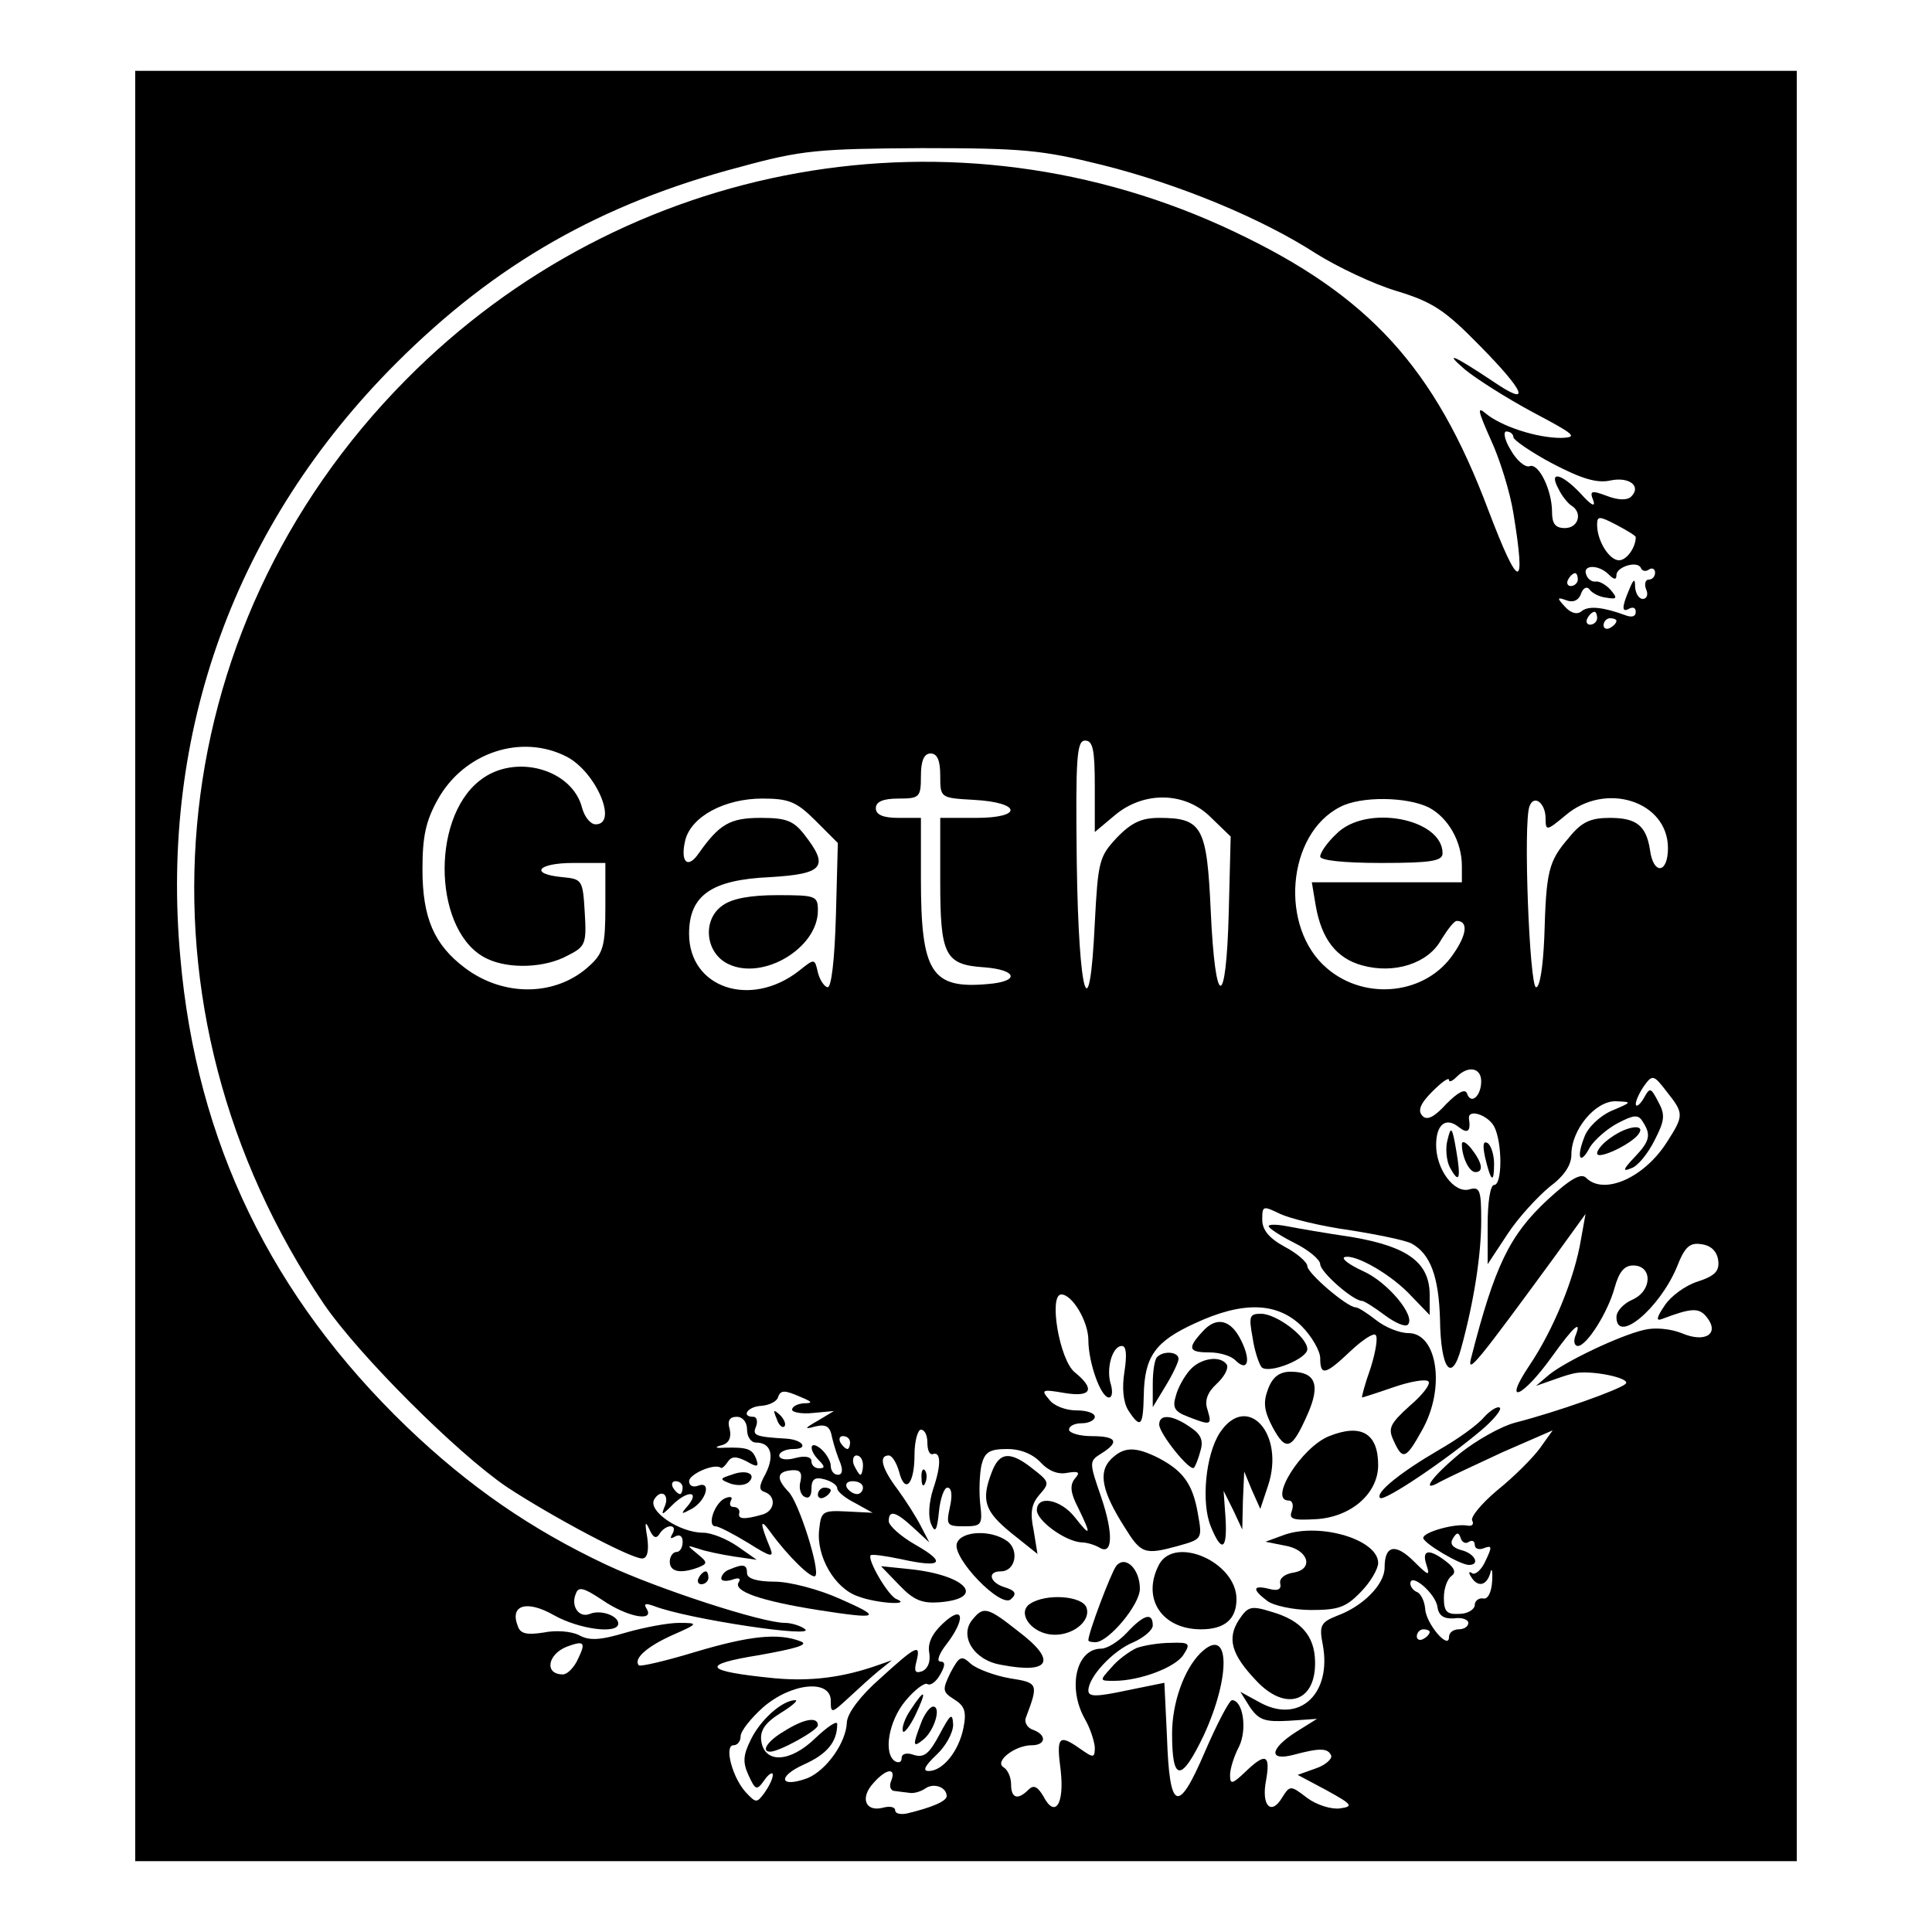 <?xml version="1.0" standalone="no"?>
<!DOCTYPE svg PUBLIC "-//W3C//DTD SVG 20010904//EN"
 "http://www.w3.org/TR/2001/REC-SVG-20010904/DTD/svg10.dtd">
<svg version="1.0" xmlns="http://www.w3.org/2000/svg"
 width="300pt" height="300pt" viewBox="0 0 300 300"
 preserveAspectRatio="xMidYMid meet">
<g transform="translate(0,300) scale(0.1,-0.1)"
fill="#000000" stroke="none">
<path d="M210 1500 l0 -1390 1290 0 1290 0 0 1390 0 1390 -1290 0 -1290 0 0
-1390z m1501 1244 c120 -30 248 -83 333 -138 32 -20 88 -47 125 -58 56 -17 75
-30 128 -84 73 -74 81 -97 21 -56 -60 40 -78 48 -43 18 17 -14 64 -44 105 -66
66 -35 71 -39 44 -40 -38 0 -93 18 -117 38 -14 12 -12 4 8 -41 14 -30 30 -82
35 -114 20 -122 9 -121 -39 5 -83 221 -185 333 -394 432 -433 206 -947 114
-1287 -230 -385 -389 -437 -977 -127 -1435 54 -79 206 -231 284 -284 70 -46
192 -111 210 -111 8 0 11 11 8 33 -4 23 -3 26 3 13 6 -14 11 -16 16 -8 4 7 12
12 17 12 6 0 7 -5 3 -12 -4 -7 -3 -8 4 -4 7 4 12 1 12 -8 0 -9 -4 -16 -10 -16
-5 0 -10 -7 -10 -15 0 -16 17 -19 44 -9 15 6 15 8 -1 21 -17 14 -17 14 2 8 11
-4 36 -9 55 -12 l35 -5 -30 21 c-16 11 -40 21 -53 21 -37 0 -87 34 -76 52 10
16 23 8 17 -9 -7 -17 -6 -17 11 0 22 22 43 23 25 0 -13 -15 -12 -15 5 -6 23
13 31 44 10 36 -8 -3 -14 0 -14 7 0 11 39 28 49 21 2 -2 7 3 11 9 6 9 13 9 29
1 17 -10 20 -9 15 4 -6 15 -13 18 -49 17 -15 -1 -16 1 -4 4 11 3 15 12 12 25
-4 13 0 19 11 19 9 0 16 -8 16 -20 0 -11 6 -20 14 -20 23 0 29 -20 15 -48 -11
-20 -11 -26 -1 -29 18 -7 15 -30 -5 -35 -28 -8 -38 -7 -35 3 1 5 -3 9 -9 9 -5
0 -7 4 -4 10 3 5 0 7 -8 4 -17 -6 -30 -44 -16 -44 5 0 28 -12 51 -26 35 -22
40 -23 34 -8 -17 41 -16 48 1 24 27 -37 64 -73 69 -67 8 8 -26 116 -42 131
-19 20 -18 31 5 33 13 1 17 -3 14 -17 -3 -10 0 -21 6 -24 7 -4 11 1 11 12 0
15 5 19 20 15 11 -3 20 -9 20 -14 0 -5 12 -15 28 -23 l27 -15 -40 2 c-38 2
-40 0 -43 -28 -5 -41 24 -92 61 -104 29 -11 84 -14 59 -4 -13 5 -46 62 -40 68
2 2 23 -1 47 -6 63 -14 72 -6 23 22 -23 13 -42 30 -42 37 0 18 11 15 38 -10
l25 -23 -13 25 c-7 14 -23 39 -36 57 -25 33 -30 53 -14 53 5 0 12 -11 16 -25
9 -36 24 -20 24 26 0 21 5 39 10 39 6 0 10 -9 10 -20 0 -11 3 -19 8 -18 13 5
14 -16 1 -54 -7 -22 -8 -44 -3 -55 6 -14 9 -10 12 20 2 20 8 37 13 37 7 0 8
-12 4 -30 -6 -28 -5 -30 22 -30 27 0 29 2 25 35 -2 19 -1 46 2 60 5 20 12 25
40 25 21 0 40 -8 52 -21 12 -13 27 -19 41 -16 18 3 21 1 12 -9 -8 -10 -7 -22
5 -45 21 -43 20 -47 -5 -15 -22 28 -59 35 -59 11 0 -16 43 -48 69 -50 9 0 21
-4 28 -8 21 -13 22 22 3 78 -19 55 -19 56 0 68 29 18 24 27 -15 27 -19 0 -35
5 -35 10 0 6 9 10 20 10 11 0 20 5 20 10 0 6 -13 10 -29 10 -16 0 -35 7 -42
17 -13 15 -11 16 24 10 42 -7 48 6 16 32 -24 19 -41 121 -21 121 17 0 42 -42
42 -71 0 -34 19 -89 32 -89 5 0 6 9 3 20 -8 24 2 60 17 60 7 0 8 -14 4 -40 -4
-25 -2 -47 6 -60 19 -29 23 -25 24 23 1 61 18 84 79 112 75 35 128 33 166 -4
16 -16 29 -39 29 -50 0 -28 8 -26 47 11 18 17 36 29 39 25 4 -3 0 -27 -8 -52
-9 -25 -14 -45 -13 -45 1 0 23 7 49 16 26 9 50 13 54 9 4 -4 -9 -21 -29 -38
-31 -28 -34 -35 -25 -54 14 -31 19 -29 44 16 37 65 24 151 -21 151 -14 0 -36
9 -50 20 -14 11 -28 20 -32 20 -13 0 -75 53 -75 64 0 6 -16 20 -35 30 -24 13
-35 26 -35 42 0 22 1 22 28 9 15 -7 63 -19 107 -25 44 -7 88 -16 97 -21 29
-16 42 -51 44 -117 1 -78 18 -101 33 -45 20 73 31 145 31 198 0 47 -2 53 -19
48 -23 -6 -51 31 -51 69 0 32 15 44 35 28 14 -11 19 -7 16 13 -2 16 29 6 39
-12 13 -25 13 -91 0 -91 -6 0 -10 -27 -10 -62 l0 -61 31 47 c17 26 47 58 65
73 23 17 34 34 34 50 0 39 37 83 68 83 27 -1 27 -1 -6 -15 -18 -8 -37 -26 -42
-41 -13 -33 -6 -44 9 -15 7 11 26 28 43 37 25 13 32 14 39 2 13 -20 11 -30
-13 -55 -18 -19 -19 -23 -5 -17 10 3 26 23 36 43 16 31 17 40 6 60 -12 23 -13
23 -23 5 -6 -10 -12 -14 -12 -8 0 5 6 18 13 28 13 18 15 17 35 -9 27 -34 27
-37 0 -79 -36 -56 -98 -82 -125 -55 -8 8 -24 -1 -60 -34 -59 -55 -82 -102
-119 -247 -6 -25 11 -4 131 160 l47 65 -7 -39 c-10 -61 -43 -141 -80 -196 -43
-64 -11 -51 36 15 33 46 46 57 35 30 -3 -8 -1 -15 4 -15 14 0 47 53 57 90 7
25 15 35 29 35 30 0 30 -39 -1 -53 -14 -6 -25 -18 -25 -27 0 -43 67 13 94 78
12 31 20 38 38 35 15 -2 24 -11 26 -25 2 -16 -4 -24 -32 -33 -19 -6 -42 -23
-51 -37 -13 -19 -14 -25 -4 -21 45 17 57 18 69 3 21 -26 -2 -41 -39 -25 -18 7
-42 9 -58 5 -39 -9 -124 -50 -148 -70 l-20 -17 20 7 c11 4 28 10 37 12 25 7
93 -7 82 -16 -10 -9 -105 -43 -171 -60 -23 -6 -61 -28 -85 -47 -46 -38 -63
-63 -32 -45 11 6 54 26 97 46 l78 34 -20 -28 c-11 -15 -41 -45 -66 -65 -25
-21 -42 -42 -39 -47 3 -6 0 -9 -7 -8 -19 4 -69 -10 -69 -19 0 -8 57 -42 71
-42 18 0 9 18 -12 23 -14 4 -18 10 -13 18 6 10 9 10 12 1 2 -7 8 -10 13 -6 5
3 9 1 9 -5 0 -6 7 -8 14 -5 13 5 13 2 3 -19 -6 -14 -16 -23 -21 -20 -5 4 -6 1
-2 -5 10 -17 24 -15 30 5 2 10 4 5 3 -12 -1 -18 -7 -29 -14 -27 -7 1 -13 -4
-13 -10 0 -7 -11 -14 -24 -14 -19 -1 -24 3 -24 25 0 14 5 29 12 34 7 5 5 12
-8 22 -27 21 -39 19 -31 -5 6 -18 3 -17 -19 5 -29 29 -46 26 -46 -9 0 -26 -33
-60 -74 -75 -25 -10 -28 -15 -22 -45 14 -75 -35 -122 -95 -91 l-33 18 15 -24
c14 -20 23 -23 60 -21 l44 3 -32 -20 c-41 -26 -44 -46 -5 -36 41 11 54 11 59
-1 2 -5 -9 -15 -24 -20 l-28 -10 45 -24 c40 -22 42 -25 21 -28 -13 -2 -36 5
-51 16 -26 20 -27 20 -39 1 -17 -29 -33 -13 -25 27 7 40 -1 43 -33 12 -20 -19
-23 -19 -23 -4 0 9 6 29 14 44 13 27 6 72 -11 72 -4 0 -23 -36 -42 -80 -42
-98 -55 -93 -59 24 l-4 83 -59 -12 c-47 -10 -59 -10 -59 0 0 21 38 62 70 75
16 7 30 19 30 26 0 21 -14 17 -40 -11 -13 -14 -31 -25 -40 -25 -39 0 -53 -61
-25 -110 8 -14 14 -33 15 -43 0 -17 -2 -17 -22 -3 -34 24 -38 20 -31 -33 6
-53 -9 -75 -27 -40 -9 15 -15 18 -23 10 -17 -17 -27 -13 -27 8 0 11 -5 23 -12
27 -14 9 18 34 44 34 22 0 24 16 2 24 -9 3 -14 12 -11 19 20 53 19 54 -25 61
-23 4 -50 14 -60 22 -15 14 -18 13 -32 -13 -13 -27 -13 -30 6 -42 16 -10 19
-19 14 -44 -7 -36 -32 -67 -54 -67 -10 0 -6 8 12 25 14 13 26 34 26 47 -1 19
-4 17 -21 -15 -16 -30 -24 -37 -40 -32 -11 4 -19 2 -19 -5 0 -6 -4 -8 -10 -5
-19 12 -10 63 16 94 14 17 30 29 34 26 5 -3 14 4 20 15 8 14 8 20 0 20 -6 0
-2 12 9 26 31 40 28 64 -5 33 -17 -16 -24 -31 -21 -46 2 -13 -2 -24 -11 -28
-11 -4 -13 0 -9 15 7 28 1 26 -56 -26 -31 -27 -51 -54 -52 -68 -1 -32 -32 -75
-61 -87 -43 -16 -48 2 -6 21 36 16 52 35 52 63 0 6 -15 -4 -34 -22 -39 -38
-79 -40 -84 -4 -2 16 6 28 30 43 18 11 28 20 23 20 -20 0 -54 -30 -69 -61 -12
-24 -13 -35 -4 -55 11 -24 13 -25 25 -8 7 10 13 13 13 8 0 -6 -6 -18 -13 -28
-12 -16 -13 -16 -29 1 -21 23 -34 73 -19 73 6 0 11 6 11 14 0 8 16 28 35 45
44 38 105 44 105 10 0 -20 1 -20 28 5 15 14 36 33 47 42 l20 16 -20 -7 c-56
-20 -106 -26 -162 -21 -111 11 -117 21 -24 36 56 10 77 16 65 21 -35 14 -80 9
-164 -16 -46 -14 -85 -23 -88 -21 -9 10 12 29 52 47 41 18 41 19 10 19 -17 0
-54 -7 -82 -15 -40 -12 -57 -13 -73 -4 -12 6 -36 8 -55 4 -26 -4 -36 -2 -40
10 -13 33 14 41 56 17 39 -22 100 -30 100 -13 0 12 -27 22 -44 15 -17 -7 -30
12 -22 31 4 12 12 10 42 -10 38 -26 81 -34 68 -13 -5 8 -2 9 12 4 51 -20 258
-51 233 -35 -7 5 -21 9 -30 9 -36 0 -198 53 -277 90 -117 55 -214 122 -310
214 -210 202 -327 442 -352 729 -32 350 85 673 335 923 154 154 318 248 535
305 95 26 121 28 281 29 158 0 187 -3 280 -26z m639 -423 c0 -4 27 -23 61 -41
44 -23 69 -31 90 -26 29 6 48 -9 32 -25 -6 -6 -20 -6 -38 1 -24 9 -27 8 -21
-7 4 -11 -3 -8 -19 10 -30 32 -51 37 -35 8 5 -11 15 -23 20 -26 18 -11 11 -35
-10 -35 -15 0 -20 7 -20 25 0 34 -21 77 -35 71 -7 -2 -20 9 -29 25 -10 16 -12
29 -7 29 6 0 11 -4 11 -9z m190 -155 c0 -16 -14 -36 -26 -36 -15 0 -34 30 -34
55 0 14 3 14 30 0 17 -9 30 -17 30 -19z m21 -50 c5 3 9 0 9 -5 0 -6 -4 -11
-10 -11 -5 0 -7 -7 -4 -15 4 -8 1 -15 -5 -15 -6 0 -11 8 -12 18 0 14 -2 14 -9
-3 -12 -28 -12 -37 0 -30 6 3 10 1 10 -5 0 -8 -7 -9 -17 -5 -33 12 -56 15 -67
6 -7 -6 -17 -3 -26 7 -13 14 -12 15 2 10 10 -4 19 -1 23 10 3 9 9 12 13 7 4
-6 16 -12 26 -13 17 -3 18 -1 7 12 -7 8 -18 14 -23 13 -6 -1 -13 4 -15 11 -6
15 19 16 35 0 8 -8 12 -9 12 -1 0 13 33 23 38 11 2 -5 8 -6 13 -2z m-111 -16
c0 -5 -5 -10 -11 -10 -5 0 -7 5 -4 10 3 6 8 10 11 10 2 0 4 -4 4 -10z m30 -60
c0 -5 -5 -10 -11 -10 -5 0 -7 5 -4 10 3 6 8 10 11 10 2 0 4 -4 4 -10z m30 -4
c0 -3 -4 -8 -10 -11 -5 -3 -10 -1 -10 4 0 6 5 11 10 11 6 0 10 -2 10 -4z
m-810 -257 l0 -71 31 26 c45 38 110 37 150 -4 l30 -29 -3 -118 c-4 -153 -21
-151 -28 3 -6 130 -13 144 -80 144 -27 0 -43 -7 -66 -31 -27 -29 -29 -36 -34
-132 -8 -171 -25 -117 -28 93 -2 165 0 190 13 190 12 0 15 -14 15 -71z m-820
46 c46 -24 80 -105 45 -105 -8 0 -17 11 -21 25 -15 61 -105 86 -159 43 -78
-61 -71 -239 12 -277 34 -16 89 -14 124 5 28 14 30 18 27 67 -3 51 -4 52 -35
55 -52 5 -38 22 17 22 l50 0 0 -68 c0 -59 -3 -72 -24 -91 -51 -48 -133 -50
-194 -4 -48 36 -66 78 -66 153 0 51 5 75 24 109 41 73 130 102 200 66z m580
-29 c0 -35 0 -35 52 -38 74 -4 77 -28 4 -28 l-56 0 0 -98 c0 -115 7 -130 68
-134 52 -4 56 -22 6 -26 -88 -8 -104 18 -104 164 l0 94 -35 0 c-24 0 -35 5
-35 15 0 10 11 15 35 15 33 0 35 2 35 35 0 24 5 35 15 35 10 0 15 -10 15 -34z
m-194 -70 l35 -35 -3 -113 c-2 -68 -7 -112 -13 -111 -5 1 -12 11 -15 23 -5 22
-5 22 -30 2 -75 -58 -170 -26 -170 58 0 60 35 84 126 88 83 5 92 16 53 66 -17
22 -29 26 -68 26 -48 0 -64 -10 -96 -55 -17 -25 -29 -14 -21 20 9 37 61 65
120 65 41 0 53 -5 82 -34z m953 20 c30 -16 51 -53 51 -91 l0 -25 -116 0 -117
0 6 -36 c9 -52 32 -82 72 -93 50 -14 103 3 123 40 10 16 20 29 24 29 18 0 16
-21 -5 -51 -42 -63 -136 -74 -196 -23 -75 63 -63 209 20 251 32 17 104 16 138
-1z m181 -17 c0 -20 2 -19 31 5 62 53 159 22 159 -51 0 -40 -23 -42 -28 -2 -6
37 -21 49 -62 49 -30 0 -44 -6 -64 -31 -32 -37 -35 -52 -38 -154 -2 -47 -7
-79 -13 -78 -10 3 -20 256 -10 281 7 19 25 5 25 -19z m-100 -408 c0 -23 -16
-37 -22 -19 -3 8 -14 2 -32 -16 -19 -21 -30 -26 -37 -19 -8 8 -4 19 15 38 14
14 26 23 26 18 0 -4 5 -2 12 5 18 18 38 14 38 -7z m-1055 -491 c17 -7 17 -9 3
-9 -10 -1 -18 -5 -18 -10 0 -4 15 -7 33 -5 l32 3 -25 -15 c-21 -12 -22 -14 -4
-9 17 4 23 0 26 -17 3 -13 9 -31 13 -40 4 -11 3 -18 -4 -18 -6 0 -11 6 -11 14
0 7 -7 19 -15 26 -18 15 -20 -1 -3 -18 9 -9 9 -12 0 -12 -7 0 -12 5 -12 11 0
7 -10 9 -25 5 -14 -4 -25 -2 -25 4 0 5 10 10 22 10 24 0 15 14 -10 16 -50 3
-54 5 -48 19 3 8 1 15 -4 15 -20 0 -9 16 12 17 13 1 24 7 26 13 4 12 10 12 37
0z m75 -70 c0 -5 -2 -10 -4 -10 -3 0 -8 5 -11 10 -3 6 -1 10 4 10 6 0 11 -4
11 -10z m20 -35 c0 -8 -2 -15 -4 -15 -2 0 -6 7 -10 15 -3 8 -1 15 4 15 6 0 10
-7 10 -15z m-280 -35 c0 -5 -2 -10 -4 -10 -3 0 -8 5 -11 10 -3 6 -1 10 4 10 6
0 11 -4 11 -10z m280 0 c0 -5 -4 -10 -9 -10 -6 0 -13 5 -16 10 -3 6 1 10 9 10
9 0 16 -4 16 -10z m892 -185 c2 -14 10 -19 26 -18 12 2 22 -2 22 -7 0 -6 -7
-10 -15 -10 -8 0 -15 -5 -15 -12 0 -21 -36 21 -37 44 -1 12 -7 24 -13 26 -5 2
-10 8 -10 13 0 18 39 -15 42 -36z m-12 -39 c0 -3 -4 -8 -10 -11 -5 -3 -10 -1
-10 4 0 6 5 11 10 11 6 0 10 -2 10 -4z m-1322 -41 c-6 -14 -17 -25 -24 -25
-29 0 -24 31 6 43 27 10 30 7 18 -18z m486 -190 c-4 -8 -1 -16 5 -16 6 -1 17
-2 24 -3 6 -1 17 2 24 7 13 9 33 2 33 -12 0 -8 -24 -18 -62 -27 -10 -2 -18 0
-18 5 0 5 -8 7 -19 4 -27 -7 -36 15 -15 38 20 23 36 25 28 4z"/>
<path d="M2248 1231 c-4 -13 -2 -33 3 -43 15 -28 18 -19 10 27 -6 35 -8 37
-13 16z"/>
<path d="M2502 1234 c-12 -8 -22 -19 -22 -25 0 -11 55 15 65 31 10 15 -18 12
-43 -6z"/>
<path d="M2270 1223 c0 -19 11 -43 21 -43 13 0 11 14 -6 36 -8 10 -15 14 -15
7z"/>
<path d="M2306 1203 c9 -38 14 -42 14 -10 0 14 -5 29 -10 32 -7 4 -8 -3 -4
-22z"/>
<path d="M1970 1096 c0 -3 18 -15 40 -26 22 -11 40 -26 40 -33 0 -12 51 -57
65 -57 3 0 19 -10 35 -22 16 -12 32 -19 36 -15 13 13 -31 66 -69 83 -22 10
-35 20 -29 22 17 5 74 -28 104 -61 l28 -29 0 31 c0 50 -33 75 -120 90 -41 6
-87 14 -102 17 -16 3 -28 3 -28 0z"/>
<path d="M1945 923 c3 -21 10 -41 14 -46 11 -11 71 13 71 28 0 19 -48 55 -72
55 -18 0 -19 -4 -13 -37z"/>
<path d="M1867 932 c-24 -26 -21 -32 11 -32 15 0 33 -5 40 -12 19 -19 25 -2
10 29 -16 34 -39 40 -61 15z"/>
<path d="M1797 893 c-4 -3 -7 -22 -7 -42 l0 -36 20 33 c11 18 20 37 20 42 0
11 -23 13 -33 3z"/>
<path d="M1848 873 c-9 -10 -19 -28 -22 -40 -6 -19 -2 -25 19 -33 36 -14 37
-13 30 11 -5 14 0 27 14 40 12 11 19 24 16 30 -10 15 -41 10 -57 -8z"/>
<path d="M1969 843 c-8 -21 -6 -34 7 -59 21 -39 30 -35 54 19 21 47 13 67 -26
67 -17 0 -28 -8 -35 -27z"/>
<path d="M2304 799 c-10 -12 -41 -34 -69 -50 -60 -35 -100 -67 -92 -75 6 -6
100 57 157 105 19 16 32 32 29 35 -3 3 -14 -3 -25 -15z"/>
<path d="M1800 788 c0 -14 48 -74 54 -67 2 2 7 14 10 26 5 16 1 26 -16 37 -27
19 -48 21 -48 4z"/>
<path d="M1894 775 c-22 -34 -29 -108 -14 -145 17 -42 26 -37 23 13 l-3 42 15
-30 14 -30 1 45 2 45 12 -29 13 -29 12 36 c27 81 -33 146 -75 82z"/>
<path d="M2064 770 c-43 -17 -95 -100 -63 -100 6 0 8 -7 5 -16 -5 -13 1 -15
37 -13 55 3 97 40 97 84 0 49 -26 65 -76 45z"/>
<path d="M1725 734 c-20 -20 -14 -50 21 -105 26 -42 31 -44 85 -29 36 10 36
11 29 50 -8 46 -23 66 -61 86 -36 18 -54 18 -74 -2z"/>
<path d="M1540 714 c-17 -44 -11 -61 31 -95 l40 -32 -6 37 c-6 28 -3 41 9 55
16 18 16 20 -10 40 -35 28 -52 27 -64 -5z"/>
<path d="M1136 710 c-19 -6 -19 -7 -1 -14 10 -3 22 -3 28 3 12 12 -4 20 -27
11z"/>
<path d="M1431 704 c0 -11 3 -14 6 -6 3 7 2 16 -1 19 -3 4 -6 -2 -5 -13z"/>
<path d="M1270 679 c0 -5 5 -7 10 -4 6 3 10 8 10 11 0 2 -4 4 -10 4 -5 0 -10
-5 -10 -11z"/>
<path d="M1995 617 l-30 -11 30 -6 c37 -6 46 -37 13 -42 -13 -2 -22 -9 -20
-17 2 -9 -4 -12 -18 -8 -25 6 -26 -1 -2 -19 9 -7 40 -14 68 -14 42 0 54 4 77
28 15 15 27 36 27 45 0 36 -89 63 -145 44z"/>
<path d="M1486 604 c-9 -22 69 -103 84 -87 9 8 7 13 -9 18 -24 7 -29 25 -7 25
23 0 29 33 10 47 -25 18 -71 16 -78 -3z"/>
<path d="M1800 571 c-28 -53 4 -101 65 -101 37 0 55 16 55 47 0 57 -95 99
-120 54z"/>
<path d="M1733 568 c-8 -11 -43 -103 -43 -115 0 -2 5 -3 11 -3 20 0 69 58 69
83 0 31 -23 53 -37 35z"/>
<path d="M1133 563 c-7 -2 -13 -9 -13 -14 0 -4 7 -5 17 -2 10 4 14 2 10 -4 -9
-14 35 -29 123 -43 96 -15 101 -12 35 17 -33 15 -79 27 -102 27 -28 0 -43 5
-43 13 0 14 -6 15 -27 6z"/>
<path d="M1397 538 c22 -23 35 -28 62 -26 72 6 43 41 -42 51 l-49 5 29 -30z"/>
<path d="M1085 550 c-3 -5 -1 -10 4 -10 6 0 11 5 11 10 0 6 -2 10 -4 10 -3 0
-8 -4 -11 -10z"/>
<path d="M1600 510 c-21 -13 -1 -44 31 -48 32 -4 64 20 56 42 -7 18 -62 22
-87 6z"/>
<path d="M1924 485 c-19 -29 -12 -54 26 -94 46 -50 94 -34 92 30 -1 39 -22 63
-67 76 -32 10 -37 9 -51 -12z"/>
<path d="M1510 485 c-21 -25 2 -63 44 -70 77 -15 88 6 27 52 -48 38 -54 39
-71 18z"/>
<path d="M1765 441 c-11 -5 -29 -18 -39 -30 -19 -21 -19 -21 4 -21 40 0 96 21
108 41 11 17 9 19 -20 18 -18 0 -42 -4 -53 -8z"/>
<path d="M1864 433 c-26 -26 -44 -78 -44 -125 0 -75 14 -76 49 -3 43 93 41
173 -5 128z"/>
<path d="M1414 345 c-9 -13 -14 -28 -12 -33 1 -5 10 6 19 24 19 40 16 44 -7 9z"/>
<path d="M1430 324 c-13 -34 -13 -39 4 -25 17 14 28 51 15 51 -5 0 -14 -12
-19 -26z"/>
<path d="M1218 312 c-26 -15 -37 -32 -22 -32 14 0 74 33 74 41 0 14 -22 10
-52 -9z"/>
<path d="M1122 1594 c-32 -22 -27 -74 9 -91 54 -26 139 25 139 83 0 23 -3 24
-63 24 -41 0 -70 -5 -85 -16z"/>
<path d="M2075 1705 c-14 -13 -25 -29 -25 -35 0 -6 36 -10 95 -10 77 0 95 3
95 15 0 54 -119 77 -165 30z"/>
<path d="M1206 797 c3 -10 9 -15 12 -12 3 3 0 11 -7 18 -10 9 -11 8 -5 -6z"/>
</g>
</svg>
